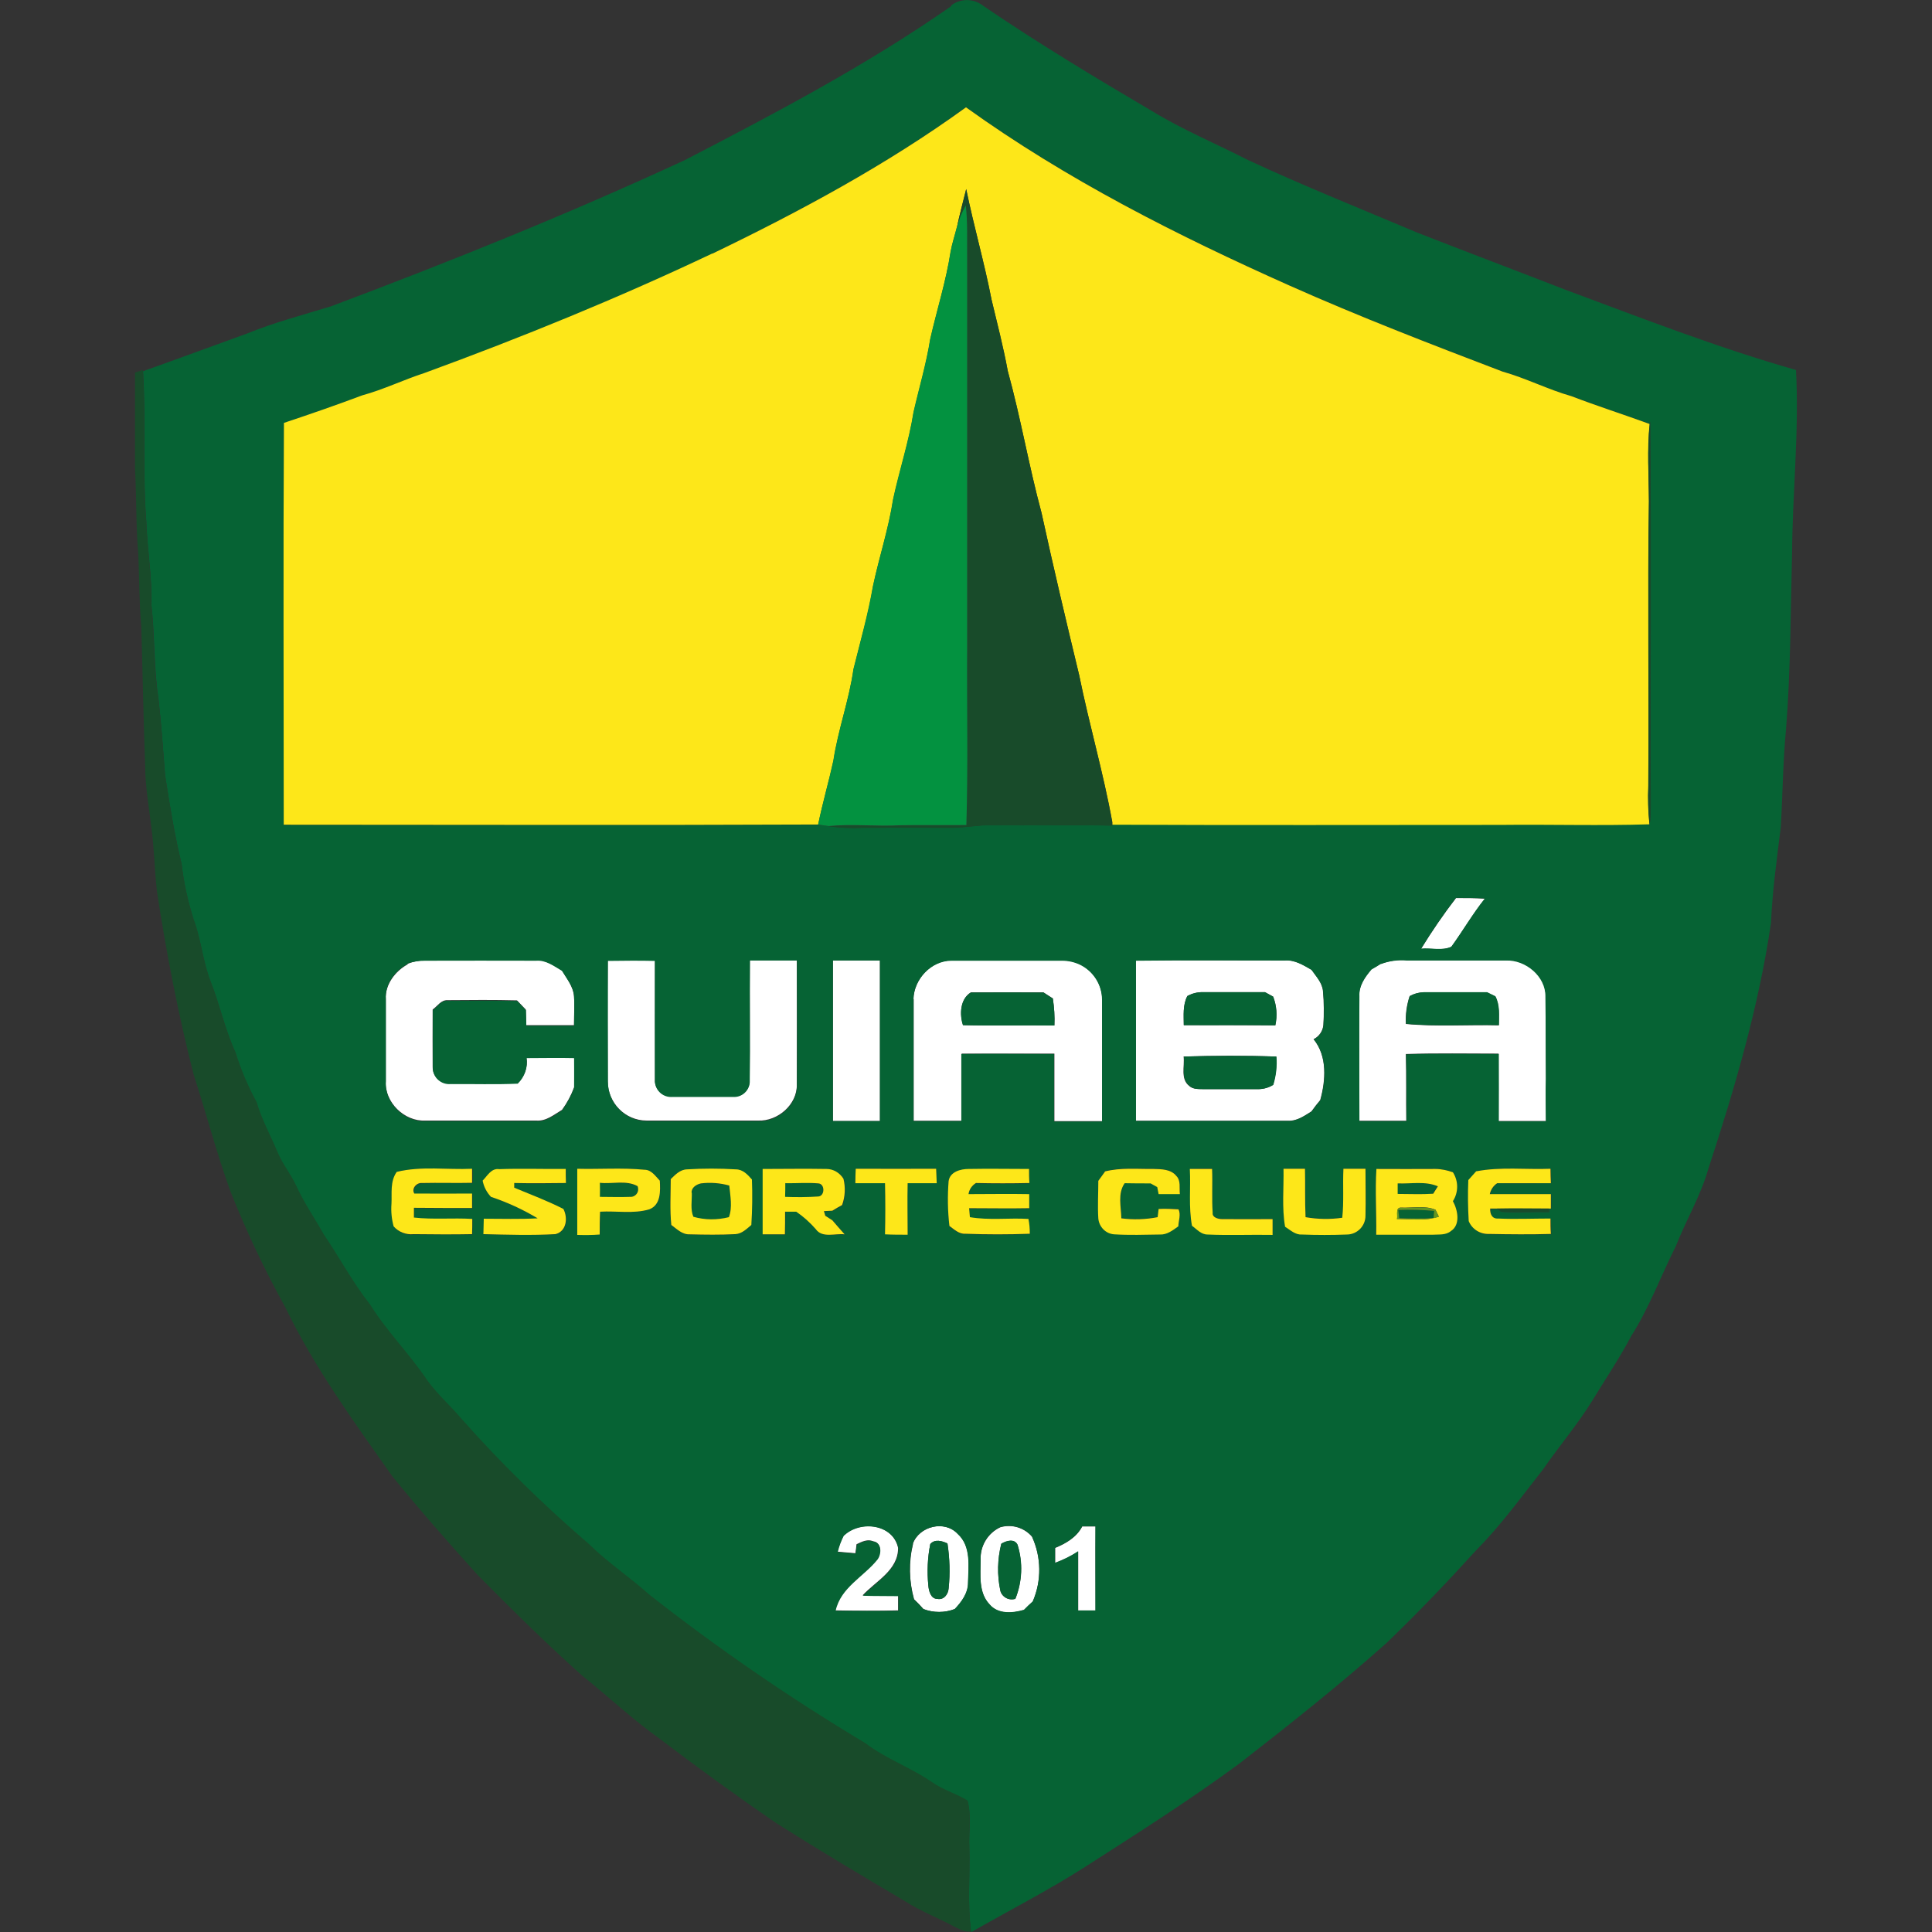 <?xml version="1.0" encoding="utf-8"?>
<svg xmlns="http://www.w3.org/2000/svg" height="99" viewBox="0 0 99 99" width="99">
  <rect x="0" y="0" width="99" height="99" fill="#333333" stroke="none"/>
  <defs>
    <style>.c{fill:#039240;}.c,.d,.e,.f,.g,.h,.i{stroke-width:0px;}.d{fill:#fde719;}.e{fill:#066334;}.f{fill:#649720;}.g{fill:#184b2a;}.h{opacity:0;}.h,.i{fill:#fff;}</style>
  </defs>
  <g id="a">
    <rect class="h" height="99" width="99"/>
  </g>
  <g id="b">
    <path class="i" d="M74.6,46.02c.5,0,1,0,1.49.03-.62.78-1.13,1.66-1.72,2.47-.48.22-1.05.05-1.55.1.55-.9,1.14-1.76,1.78-2.59Z"/>
    <path class="i" d="M31.15,49.21c.81,0,1.61-.01,2.41,0v6.21c.04.46.44.8.9.76h3.07c.44.05.83-.27.88-.71,0-.01,0-.03,0-.04.03-2.08,0-4.16.01-6.24h2.41c0,2.12.01,4.25,0,6.37.03,1.04-.98,1.9-1.98,1.86h-5.71c-1.11,0-2-.91-2-2.02,0-2.07-.02-4.14,0-6.21Z"/>
    <path class="i" d="M42.68,49.21h2.41v8.23h-2.41c0-2.75,0-5.49,0-8.23Z"/>
    <path class="i" d="M20.88,49.39c.29-.12.59-.18.9-.19h5.68c.5-.04.91.28,1.33.52.24.41.58.82.62,1.32s0,.99,0,1.49h-2.45c0-.27-.01-.53-.02-.8-.15-.16-.3-.31-.45-.47-1.18-.03-2.37-.02-3.55-.01-.34-.02-.53.31-.77.48,0,.98-.01,1.97,0,2.95,0,.46.37.84.84.84.03,0,.05,0,.08,0,1.15,0,2.3.03,3.44-.02.36-.34.53-.83.45-1.31h2.44c.01.51,0,1.01,0,1.52-.15.41-.36.8-.62,1.16-.41.24-.81.59-1.32.55h-5.69c-1.07.05-2.09-.94-2.02-2.02v-4.22c-.04-.72.48-1.42,1.13-1.77Z"/>
    <path class="i" d="M46.81,51.2c.02-1.03.91-1.99,1.96-1.99h5.67c.31,0,.62.07.9.2.69.34,1.13,1.04,1.14,1.8v6.24h-2.45v-3.46h-4.75v3.44h-2.46c0-2.08,0-4.16,0-6.24ZM49.34,52.53c1.56.04,3.13,0,4.69.01.02-.46-.01-.92-.08-1.38-.16-.1-.32-.21-.48-.31-1.24,0-2.48-.01-3.72,0-.56.34-.58,1.15-.4,1.67Z"/>
    <path class="i" d="M58.21,49.22c2.54-.04,5.08,0,7.62-.01.51-.04.95.24,1.37.48.24.34.55.66.59,1.09.05.58.06,1.17.02,1.75-.03.31-.22.58-.5.72.71.87.62,2.11.34,3.12-.16.19-.31.38-.45.58-.38.24-.76.51-1.23.48h-7.77c.01-2.75,0-5.48,0-8.22ZM60.84,51.04c-.24.46-.18.99-.18,1.49,1.56,0,3.13,0,4.69.01.11-.49.07-1-.11-1.47l-.42-.23h-3.21c-.27,0-.53.07-.77.2h0ZM60.65,54.14c.06.5-.17,1.14.28,1.5.21.2.52.16.79.17h2.77c.26,0,.52-.08.74-.22.15-.47.2-.96.16-1.45-1.58-.06-3.17-.05-4.76,0h0Z"/>
    <path class="i" d="M70.76,49.39c.43-.16.89-.23,1.34-.19h5.09c1-.04,2.04.81,2.02,1.85,0,1.41,0,2.81.02,4.22-.03.72,0,1.45,0,2.17h-2.44v-3.45c-1.58,0-3.17-.03-4.75.02.03,1.14,0,2.28.02,3.42h-2.41v-6.4c-.02-.54.3-.98.62-1.37.17-.08.33-.18.49-.28ZM72.23,51.05c-.15.46-.22.94-.19,1.42,1.58.15,3.18.03,4.76.07,0-.5.06-1.02-.18-1.48l-.43-.21h-3.22c-.26,0-.52.07-.75.2h0Z"/>
    <path class="i" d="M43.25,78.67c.83-.78,2.51-.59,2.77.65,0,1.15-1.14,1.69-1.82,2.43.61.02,1.21,0,1.82.02v.75c-1.07.03-2.15.02-3.22,0,.27-1.21,1.45-1.74,2.15-2.63.2-.28.23-.85-.2-.91-.3-.13-.59.02-.86.15-.01.12-.04.34-.06.46l-.92-.08c.08-.3.19-.58.33-.85Z"/>
    <path class="i" d="M46.78,79.1c.33-.9,1.63-1.22,2.3-.5.7.63.55,1.66.53,2.5,0,.54-.33.98-.68,1.35-.52.2-1.1.2-1.61,0-.15-.17-.31-.34-.48-.5-.26-.93-.28-1.91-.05-2.85ZM47.67,79.12c-.14.7-.17,1.41-.1,2.12.02.27.12.69.46.69.33.07.56-.24.58-.54.08-.77.05-1.54-.06-2.3-.28-.13-.65-.24-.88.03h0Z"/>
    <path class="i" d="M50.25,79.93c-.03-.71.37-1.37,1.01-1.67.59-.17,1.22.02,1.62.48.48,1.05.5,2.26.04,3.33-.15.14-.3.28-.45.43-.58.17-1.33.24-1.76-.28-.58-.61-.47-1.52-.46-2.29ZM51.31,79.1c-.2.79-.22,1.61-.05,2.41.08.32.41.51.73.43.02,0,.03,0,.04-.01.35-.88.39-1.86.11-2.77-.16-.33-.59-.2-.83-.05Z"/>
    <path class="i" d="M55.45,78.22h.69c-.02,1.45,0,2.88,0,4.31h-.89v-3.03c-.37.24-.76.44-1.18.59v-.77c.55-.23,1.09-.54,1.38-1.09Z"/>
    <path class="e" d="M48.75.27c.49-.37,1.17-.35,1.65.04,2.8,1.91,5.71,3.66,8.63,5.38,1.57.96,3.28,1.67,4.92,2.51,2.84,1.32,5.76,2.49,8.65,3.71,2.55,1,5.1,1.96,7.65,2.95,3.9,1.45,7.78,2.96,11.78,4.1.17,3.13-.18,6.24-.2,9.37-.08,3.01-.07,6.03-.31,9.03-.16,1.67-.17,3.35-.27,5.03-.2,1.63-.43,3.26-.5,4.9-.63,4.3-1.86,8.48-3.21,12.6-.39,1.38-1.14,2.62-1.66,3.95-.77,1.53-1.36,3.15-2.28,4.6-.61,1.15-1.34,2.24-2.02,3.35-.75,1.22-1.69,2.31-2.5,3.49-1.11,1.41-2.17,2.88-3.44,4.16-1.48,1.63-2.99,3.21-4.58,4.74-2.43,2.17-4.97,4.18-7.54,6.18-2.54,1.87-5.2,3.56-7.85,5.26-1.91,1.23-3.94,2.26-5.91,3.39-.19-1.43-.05-2.89-.09-4.32-.04-.79.12-1.61-.09-2.38-.59-.37-1.28-.56-1.85-.96-1.08-.74-2.34-1.18-3.39-1.98-3.85-2.3-7.55-4.84-11.07-7.61-1-.9-2.13-1.64-3.09-2.59-2.33-1.99-4.52-4.14-6.55-6.44-.56-.66-1.21-1.23-1.72-1.93-.91-1.36-2.08-2.52-2.95-3.91-.89-1.13-1.57-2.41-2.37-3.59-.48-.84-1.02-1.63-1.42-2.51-.27-.58-.68-1.09-.94-1.69-.36-.86-.82-1.69-1.08-2.58-.44-.82-.81-1.68-1.08-2.56-.54-1.18-.8-2.46-1.28-3.65-.39-1.01-.48-2.11-.85-3.12-.3-.94-.52-1.91-.63-2.89-.36-1.51-.62-3.05-.85-4.58-.1-1.31-.19-2.62-.34-3.92-.24-1.59-.18-3.21-.36-4.8.04-1.42-.21-2.82-.26-4.24-.2-2.57-.01-5.17-.17-7.74,1.78-.63,3.56-1.29,5.33-1.93,1.4-.57,2.85-.95,4.29-1.39,6.13-2.3,12.21-4.75,18.15-7.5,4.67-2.42,9.34-4.88,13.65-7.89ZM36.5,13c-4.82,2.28-9.74,4.29-14.74,6.12-1.08.35-2.11.85-3.2,1.15-1.33.5-2.67.96-4.01,1.41-.04,6.86-.01,13.72-.01,20.59,9.13,0,18.26.02,27.39-.01.18.03.36.06.55.08.58.08,1.17.1,1.76.07h4.52c.69,0,1.37-.14,2.06-.13,2.06.03,4.11-.02,6.17.02v-.18.13c6.65.03,13.29,0,19.92.01,2.54-.02,5.07.04,7.61-.03v.11c.06-.35.07-.7.07-1.06-.03-6.56.04-13.13-.03-19.69l-.02.13c-1.34-.48-2.69-.92-4.02-1.43-1.21-.33-2.33-.92-3.53-1.26-3.67-1.4-7.33-2.81-10.92-4.41-5.76-2.57-11.44-5.44-16.57-9.13-4.05,2.94-8.48,5.32-12.99,7.5ZM74.6,46.02c-.64.83-1.23,1.7-1.78,2.59.51-.05,1.08.12,1.55-.1.59-.81,1.09-1.69,1.72-2.47-.5-.03-.99-.03-1.49-.03ZM31.15,49.21c-.01,2.07,0,4.14,0,6.22,0,1.11.89,2.01,2,2.02h5.71c1,.04,2.01-.83,1.98-1.86.02-2.12,0-4.25,0-6.37h-2.41c-.02,2.08.01,4.16-.01,6.24-.03.44-.41.78-.85.75-.01,0-.03,0-.04,0h-3.07c-.46.04-.86-.3-.9-.76-.01-2.07,0-4.14,0-6.21-.8-.02-1.61-.01-2.41,0ZM42.68,49.21v8.24h2.41v-8.23c-.8,0-1.61,0-2.41,0h0ZM20.88,49.4c-.65.35-1.17,1.05-1.11,1.81v4.22c-.07,1.08.95,2.07,2.02,2.02h5.69c.51.04.91-.3,1.32-.55.26-.36.47-.75.62-1.16v-1.52c-.81-.02-1.62,0-2.44,0,.07.48-.1.97-.45,1.31-1.14.05-2.29.01-3.44.02-.46.04-.87-.3-.91-.76,0-.03,0-.05,0-.08v-2.95c.24-.18.43-.52.77-.48,1.18,0,2.37-.02,3.55.01.15.15.3.31.45.47,0,.27.02.53.02.8h2.45c0-.5.02-.99,0-1.49s-.37-.9-.62-1.32c-.41-.24-.82-.56-1.33-.52-1.89-.01-3.79,0-5.68,0-.31,0-.62.04-.92.15h0ZM46.81,51.2v6.25h2.45v-3.44c1.59-.02,3.17,0,4.75,0v3.46h2.46v-6.24c0-.77-.45-1.47-1.14-1.8-.28-.13-.59-.2-.9-.2h-5.67c-1.05,0-1.93.95-1.96,1.98h0ZM58.21,49.22v8.22c2.59,0,5.18,0,7.77,0,.46.03.85-.25,1.23-.48.14-.2.29-.39.45-.58.28-1.01.37-2.25-.34-3.12.28-.14.47-.41.5-.72.04-.58.04-1.17-.02-1.75-.04-.43-.36-.75-.59-1.09-.42-.24-.86-.52-1.37-.48-2.55,0-5.09-.02-7.63.01h0ZM70.76,49.39c-.16.1-.32.2-.48.29-.33.39-.65.83-.62,1.37-.02,2.13,0,4.26,0,6.4h2.41c0-1.14.01-2.28-.02-3.42,1.58-.06,3.17-.02,4.75-.02.01,1.15,0,2.3,0,3.45h2.41c0-.72-.02-1.45,0-2.17-.01-1.41,0-2.81-.02-4.22.02-1.04-1.02-1.89-2.02-1.85h-5.08c-.45-.04-.91.02-1.33.18ZM20.33,60.05c-.34.48-.24,1.1-.25,1.66-.02.39.01.77.11,1.15.25.29.63.45,1.02.4h3c0-.26,0-.52.01-.78-1-.06-2,.04-2.99-.07v-.5c.99.02,1.98,0,2.98.01v-.74c-.99-.01-1.98,0-2.96,0-.15-.27.13-.57.4-.54.86-.03,1.71,0,2.57-.01v-.72c-1.31.04-2.63-.17-3.89.14h0ZM24.74,60.5c.06.32.21.61.43.84.83.28,1.63.64,2.39,1.1-.92.05-1.84.02-2.76.02l-.02.79c1.23.02,2.46.06,3.69,0,.58-.14.66-.83.41-1.29-.81-.42-1.67-.74-2.52-1.09v-.24c.88.03,1.76.02,2.65,0,0-.24,0-.48-.01-.72-1.14,0-2.28-.02-3.41.01-.41-.06-.6.35-.85.59h0ZM29.59,63.26h1.15c0-.39,0-.78.02-1.17.83-.04,1.71.13,2.52-.12.6-.24.57-.94.54-1.47-.22-.24-.43-.55-.79-.56-1.14-.11-2.29-.02-3.44-.05-.02,1.12,0,2.24,0,3.36h0ZM34.36,60.43c0,.79-.04,1.57.03,2.35.29.2.57.5.95.48.77.02,1.55.03,2.33-.01.34-.01.58-.26.82-.47.05-.78.06-1.55.03-2.33-.22-.24-.46-.52-.83-.52-.83-.05-1.66-.05-2.49,0-.36,0-.62.27-.85.5ZM39.1,59.9v3.36h1.14c0-.39,0-.79.01-1.18h.57c.37.27.7.57,1,.91.33.48.99.22,1.48.27-.21-.24-.42-.48-.63-.72l-.36-.23-.07-.24.43-.02c.17-.1.34-.2.5-.29.16-.43.18-.9.07-1.35-.19-.3-.51-.49-.87-.5-1.1-.03-2.19-.02-3.28,0h.01ZM43.84,60.62h1.51c.02.87.02,1.75,0,2.62.39.02.78.02,1.16.02,0-.88-.02-1.76,0-2.64h1.49l-.03-.74c-1.37,0-2.75.01-4.12,0-.02.24-.03.49-.03.74h.01ZM48.62,60.52c-.06.77-.05,1.55.03,2.32.24.17.48.42.82.4,1.1.04,2.2.03,3.3,0,0-.26-.02-.51-.07-.76-1-.07-2.01.08-3-.09l-.04-.46h3.08v-.72c-1.04-.03-2.08,0-3.11,0,.04-.24.18-.45.38-.57.91.02,1.83.02,2.74,0,0-.24-.01-.48-.02-.72-1.03,0-2.07-.02-3.1,0-.41,0-.96.14-1.03.62h.01ZM56.62,60.02l-.33.48c-.02.64-.04,1.28,0,1.93.03.43.37.77.81.81.78.05,1.56.03,2.34.01.37.02.67-.22.95-.42,0-.29.15-.6.01-.87-.34-.03-.68-.04-1.02-.02l-.05.42c-.61.12-1.24.14-1.86.06-.01-.6-.2-1.27.17-1.8.44,0,.89,0,1.33.01l.34.19.07.36h1.09c-.04-.31.05-.68-.18-.93-.27-.34-.75-.35-1.16-.36-.86,0-1.71-.08-2.53.13h.01ZM60.98,59.9c.05.96-.07,1.93.1,2.89.24.17.46.46.8.45,1.11.05,2.22,0,3.33.02v-.81c-.86,0-1.73.02-2.59,0-.19,0-.51-.07-.48-.32-.05-.75,0-1.5-.03-2.25-.39,0-.77,0-1.14.02h.01ZM65.78,59.89c.01.99-.09,1.98.08,2.96.26.17.51.42.86.4.77.02,1.55.03,2.32,0,.52-.01.94-.44.94-.96.02-.8,0-1.6,0-2.41h-1.13c-.04.84.03,1.67-.06,2.51-.62.09-1.26.08-1.88-.03-.04-.83,0-1.65-.03-2.48h-1.1ZM70.53,63.26h2.89c.32-.02.67.03.93-.19.51-.33.35-1.08.1-1.53.29-.45.29-1.03,0-1.48-.29-.1-.59-.16-.9-.17h-3.02c-.07,1.12,0,2.25-.02,3.38h0ZM75.67,60.01l-.41.48c-.03.7-.03,1.4.02,2.1.18.42.6.69,1.05.66,1.05.01,2.1.02,3.16,0,0-.27-.01-.53-.02-.79-.9,0-1.8.03-2.69,0-.32.02-.41-.24-.4-.51h.35l.21.15c.81.04,1.62-.01,2.44.01v-.18h.11v-.74h-3.13c.05-.23.18-.43.38-.56.92.02,1.83,0,2.75,0,0-.24-.01-.48-.02-.74-1.28.05-2.56-.12-3.81.13h.01ZM43.25,78.67c-.14.27-.25.56-.32.86l.92.08c.01-.12.04-.34.06-.46.26-.13.56-.28.86-.15.43.07.4.64.2.91-.71.89-1.89,1.43-2.15,2.63,1.08,0,2.15.02,3.22,0v-.75c-.61-.01-1.21,0-1.82-.02.68-.74,1.82-1.29,1.82-2.43-.27-1.25-1.95-1.44-2.78-.66ZM46.78,79.1c-.23.94-.21,1.92.05,2.85.17.16.33.33.48.5.52.2,1.1.2,1.61,0,.35-.37.68-.81.68-1.35.02-.84.17-1.87-.53-2.5-.67-.72-1.97-.4-2.3.5h0ZM50.25,79.93c0,.77-.12,1.68.46,2.28.43.51,1.18.45,1.76.28.14-.15.29-.29.45-.43.46-1.06.45-2.27-.04-3.33-.4-.46-1.03-.65-1.62-.48-.65.3-1.05.97-1.01,1.68h0ZM55.45,78.22c-.29.55-.83.87-1.39,1.09v.77c.41-.15.81-.34,1.18-.59v3.03h.89v-4.31c-.23,0-.46,0-.68,0h0Z"/>
    <path class="e" d="M49.34,52.53c-.17-.52-.16-1.33.41-1.67,1.24-.01,2.48-.01,3.72,0,.15.1.31.21.48.31.07.46.1.92.08,1.38-1.57-.02-3.14.02-4.7-.02Z"/>
    <path class="e" d="M60.84,51.04c.23-.13.5-.2.77-.2h3.21l.42.23c.18.47.22.98.11,1.47-1.56-.02-3.13,0-4.69-.01,0-.48-.06-1.02.18-1.48Z"/>
    <path class="e" d="M72.23,51.05c.23-.13.48-.2.75-.21h3.22l.43.21c.24.46.18.98.18,1.48-1.59-.04-3.18.08-4.76-.07-.02-.48.04-.96.19-1.42Z"/>
    <path class="e" d="M60.65,54.14c1.58-.04,3.17-.05,4.76,0,.04.49-.02.98-.16,1.45-.22.14-.48.21-.74.22h-2.77c-.27-.01-.58.03-.79-.17-.45-.35-.23-1-.28-1.49Z"/>
    <path class="e" d="M30.73,61.34v-.72c.63.07,1.34-.15,1.93.17.09.19,0,.42-.19.51-.06.03-.13.04-.2.03-.51.04-1.03.01-1.55.01Z"/>
    <path class="e" d="M35.44,61.13c-.02-.27.24-.44.48-.48.48-.06.98-.02,1.45.11.06.53.17,1.12-.02,1.62-.6.15-1.22.14-1.82-.02-.18-.37-.08-.82-.1-1.22Z"/>
    <path class="e" d="M40.24,60.63c.56,0,1.13-.03,1.69.02.34.03.33.64,0,.67-.57.04-1.14.04-1.71.02.01-.24.01-.47.02-.71Z"/>
    <path class="e" d="M71.61,60.64c.68.03,1.41-.13,2.05.15l-.24.38c-.61.04-1.21,0-1.82.01,0-.13,0-.4,0-.54Z"/>
    <path class="e" d="M71.65,62c.61-.02,1.23,0,1.84.05,0,.09-.02.28-.03.37-.59.03-1.17.03-1.76,0-.01-.1-.04-.31-.05-.41Z"/>
    <path class="e" d="M47.67,79.12c.24-.27.61-.16.88-.03.12.76.14,1.54.06,2.3-.02.3-.24.61-.58.54-.34,0-.44-.42-.46-.69-.07-.71-.04-1.42.1-2.12Z"/>
    <path class="e" d="M51.31,79.1c.24-.15.67-.28.83.05.29.91.25,1.89-.11,2.77-.31.11-.65-.06-.76-.37,0-.01,0-.03-.01-.04-.17-.8-.15-1.62.05-2.41Z"/>
    <path class="d" d="M36.5,13c4.5-2.17,8.94-4.56,13-7.5,5.13,3.69,10.81,6.56,16.57,9.13,3.59,1.6,7.25,3.01,10.92,4.41,1.21.34,2.33.92,3.53,1.26,1.33.51,2.68.94,4.02,1.43-.14,1.31-.05,2.65-.04,3.96-.07,4.86,0,9.72-.03,14.58-.03.66,0,1.31.05,1.97-2.53.08-5.06,0-7.61.03-6.64,0-13.27.02-19.91-.01v-.13c-.46-2.53-1.19-5.01-1.7-7.53-.67-2.77-1.32-5.54-1.93-8.32-.65-2.41-1.07-4.87-1.73-7.27-.23-1.22-.54-2.43-.83-3.65-.37-1.9-.91-3.77-1.3-5.67-.17.66-.34,1.32-.48,1.98-.1.4-.24.8-.31,1.21-.24,1.53-.71,3.01-1.05,4.51-.2,1.26-.56,2.48-.85,3.72-.24,1.52-.72,2.98-1.05,4.48-.23,1.51-.72,2.96-1.03,4.44-.24,1.45-.65,2.84-1,4.26-.23,1.59-.79,3.1-1.03,4.69-.24,1.1-.56,2.17-.78,3.27-9.13.04-18.26.01-27.39.01,0-6.86-.03-13.73.01-20.59,1.35-.45,2.68-.91,4.01-1.41,1.1-.3,2.12-.8,3.2-1.15,5-1.83,9.93-3.84,14.74-6.12Z"/>
    <path class="d" d="M20.33,60.05c1.26-.31,2.58-.1,3.86-.16v.72c-.84.02-1.7-.01-2.56.01-.28-.03-.56.28-.4.54.99.01,1.98,0,2.96,0v.74c-.99,0-1.99,0-2.98-.01v.5c.99.11,1.99.01,2.99.07,0,.26,0,.52-.01.78-1,.02-2,.01-3,0-.38.04-.77-.11-1.02-.4-.1-.37-.14-.76-.11-1.15.03-.54-.08-1.15.27-1.64Z"/>
    <path class="d" d="M24.73,60.5c.24-.24.44-.65.85-.59,1.14-.04,2.28,0,3.41-.01,0,.24,0,.48.01.72-.88.01-1.76.02-2.65,0v.24c.84.35,1.7.67,2.52,1.09.24.46.16,1.15-.41,1.29-1.22.07-2.46.03-3.69,0l.02-.79c.92,0,1.84.03,2.76-.02-.75-.45-1.55-.82-2.39-1.1-.22-.23-.37-.52-.43-.84Z"/>
    <path class="d" d="M29.58,63.26v-3.37c1.15.03,2.3-.06,3.44.05.36,0,.56.32.79.56.03.53.06,1.24-.54,1.47-.81.24-1.69.07-2.52.12-.02.39-.02.78-.02,1.17-.38.03-.76.03-1.15.02ZM30.73,61.33c.52,0,1.03.02,1.55,0,.21.02.4-.14.42-.35,0-.07,0-.13-.03-.2-.58-.32-1.29-.1-1.93-.17.01.24,0,.48,0,.72h0Z"/>
    <path class="d" d="M34.36,60.43c.24-.23.48-.5.85-.51.83-.05,1.66-.05,2.49,0,.37,0,.61.27.83.52.03.78.02,1.55-.03,2.33-.24.2-.48.45-.82.47-.77.04-1.55.03-2.33.01-.39.02-.66-.27-.95-.48-.08-.77-.03-1.57-.03-2.34ZM35.45,61.13c.01.4-.08.85.08,1.22.59.17,1.22.17,1.82.02.19-.5.07-1.09.02-1.62-.47-.13-.96-.17-1.45-.11-.24.05-.5.22-.48.48h.01Z"/>
    <path class="d" d="M39.08,59.9c1.09,0,2.17-.02,3.27,0,.36,0,.68.2.87.5.11.44.09.91-.07,1.35-.17.09-.34.19-.5.29l-.43.02.07.24.36.23c.2.24.42.48.63.72-.48-.06-1.15.21-1.48-.27-.3-.34-.63-.64-1-.89h-.57c0,.38,0,.77-.01,1.16h-1.14c0-1.11,0-2.23,0-3.35ZM40.24,60.62c0,.24,0,.47-.01.71.57.02,1.14.02,1.71-.02.33-.03.34-.64,0-.67-.56-.05-1.13,0-1.69-.01h0Z"/>
    <path class="d" d="M43.83,60.63c0-.24.01-.5.02-.74,1.37.01,2.75,0,4.12,0l.03.74h-1.49c-.02.88,0,1.76,0,2.64-.39,0-.78,0-1.16-.02.02-.87.02-1.75,0-2.62-.51,0-1.01,0-1.51,0Z"/>
    <path class="d" d="M48.61,60.52c.07-.48.62-.62,1.02-.62,1.03-.02,2.07,0,3.1,0,0,.24,0,.48.02.72-.91.02-1.82.02-2.74,0-.21.13-.35.34-.38.57,1.04,0,2.08-.02,3.11,0v.72c-1.02.02-2.05,0-3.08,0l.04.46c.99.17,2,.03,3,.09.05.25.07.51.07.76-1.1.04-2.2.04-3.3,0-.33.02-.57-.22-.82-.4-.09-.77-.1-1.54-.04-2.31Z"/>
    <path class="d" d="M56.61,60.03c.82-.21,1.67-.12,2.51-.13.4.01.88.01,1.16.36.24.24.14.62.18.93h-1.09l-.07-.36-.34-.19c-.45,0-.89,0-1.33-.01-.37.53-.18,1.21-.17,1.8.62.08,1.25.06,1.86-.06l.05-.42c.34-.02.68,0,1.02.02.13.27,0,.58-.01.87-.28.2-.58.44-.95.42-.78.01-1.56.04-2.34-.01-.43-.03-.77-.38-.81-.81-.04-.64,0-1.28,0-1.93l.34-.47Z"/>
    <path class="d" d="M60.97,59.9h1.14c.03.75-.02,1.5.03,2.25-.03.24.29.32.48.32.86.01,1.73,0,2.59,0v.81c-1.11-.02-2.22.03-3.33-.02-.34,0-.55-.27-.8-.45-.18-.97-.06-1.94-.11-2.9Z"/>
    <path class="d" d="M65.77,59.89h1.1c.02.82-.01,1.65.03,2.48.62.11,1.26.12,1.88.03.09-.83.02-1.67.06-2.51h1.13c0,.8.02,1.6,0,2.41,0,.52-.42.95-.94.96-.77.03-1.55.03-2.32,0-.34.02-.59-.23-.86-.4-.17-.99-.06-1.99-.08-2.97Z"/>
    <path class="d" d="M70.52,63.27c.02-1.13-.06-2.26.01-3.37,1.01.01,2.01,0,3.02,0,.31,0,.61.07.9.17.29.45.29,1.03,0,1.48.25.45.4,1.21-.1,1.53-.26.22-.61.17-.93.19h-2.9ZM71.62,60.64v.54c.61,0,1.21.03,1.82-.01l.24-.38c-.65-.28-1.37-.12-2.06-.15h0ZM71.58,62.46c.72,0,1.45.12,2.15-.12l-.17-.35c-.54-.23-1.17-.09-1.74-.11-.33-.04-.19.39-.23.57h0Z"/>
    <path class="d" d="M75.65,60.02c1.25-.24,2.53-.08,3.8-.13,0,.24.01.48.02.74h-2.75c-.2.13-.33.33-.38.56h3.13v.74h-3.11c-.01.27.09.53.4.51.9.04,1.8,0,2.69,0,0,.26,0,.53.02.79-1.05.03-2.1.02-3.16,0-.46.02-.88-.24-1.05-.66-.04-.7-.05-1.4-.02-2.1l.41-.46Z"/>
    <path class="g" d="M49.03,11.67c.14-.67.32-1.32.48-1.98.39,1.9.93,3.76,1.3,5.67.29,1.21.61,2.42.83,3.65.67,2.41,1.08,4.87,1.73,7.27.6,2.78,1.26,5.54,1.93,8.32.51,2.52,1.24,5,1.69,7.53v.18c-2.06-.05-4.11,0-6.17-.02-.69-.02-1.37.14-2.06.13-1.51-.01-3.02,0-4.52,0-.59.03-1.18,0-1.76-.07,1.22-.12,2.44.03,3.66-.04,1.13-.03,2.26,0,3.39-.01.08-3,0-6,.04-9.01V13.15c-.01-.87.02-1.75-.07-2.61-.21.36-.37.74-.47,1.14Z"/>
    <path class="g" d="M6.92,19.09l.4-.13c.16,2.57-.03,5.17.17,7.74.05,1.42.3,2.82.26,4.24.18,1.6.1,3.21.36,4.8.15,1.3.24,2.62.34,3.92.24,1.54.48,3.08.85,4.58.12.98.33,1.95.63,2.89.38,1.01.46,2.11.85,3.12.48,1.21.74,2.48,1.28,3.65.28.89.64,1.75,1.09,2.57.26.9.72,1.72,1.08,2.58.24.59.67,1.1.94,1.69.4.88.95,1.67,1.42,2.51.81,1.19,1.48,2.46,2.37,3.59.87,1.39,2.04,2.55,2.95,3.91.51.7,1.16,1.27,1.72,1.93,2.03,2.29,4.22,4.44,6.55,6.44.96.95,2.09,1.69,3.09,2.59,3.53,2.77,7.23,5.31,11.07,7.61,1.05.8,2.31,1.24,3.39,1.98.57.41,1.26.6,1.85.96.21.77.05,1.59.09,2.38.04,1.45-.1,2.89.09,4.32-.32.08-.6-.12-.87-.24-.83-.45-1.71-.78-2.5-1.29-2.22-1.31-4.43-2.63-6.6-4-2.04-1.4-4.04-2.85-6.01-4.35-1.38-.98-2.61-2.15-3.94-3.21-1.85-1.65-3.62-3.4-5.36-5.16-1.5-1.66-2.98-3.34-4.39-5.08-1.96-2.78-3.97-5.54-5.46-8.62-1.06-1.92-2-3.9-2.81-5.93-.72-1.98-1.25-4.02-1.9-6.03-.79-3.09-1.4-6.23-1.88-9.39-.12-1.1-.14-2.22-.29-3.31-.12-1.03-.31-2.06-.31-3.1-.09-2.38-.13-4.76-.2-7.15-.11-1.21-.1-2.43-.15-3.65-.13-1.48-.09-2.96-.17-4.43v-4.94Z"/>
    <path class="g" d="M84.53,21.72l.02-.13c.07,6.56,0,13.13.03,19.69,0,.35-.01.71-.06,1.06v-.11c-.07-.65-.09-1.31-.06-1.97.04-4.86-.04-9.72.03-14.58,0-1.32-.1-2.65.04-3.96Z"/>
    <path class="g" d="M76.71,61.93c.88-.02,1.76,0,2.65,0v.17c-.81-.02-1.62.02-2.44-.01l-.21-.16Z"/>
    <path class="c" d="M49.03,11.67c.1-.4.25-.78.46-1.14.1.87.06,1.74.07,2.61v20.13c-.02,3,.05,6-.04,9.01-1.13.01-2.26-.01-3.39.01-1.22.07-2.44-.08-3.66.04-.18-.02-.37-.05-.55-.08.23-1.1.54-2.17.78-3.27.24-1.59.81-3.1,1.03-4.69.35-1.41.75-2.82,1-4.26.32-1.49.8-2.94,1.03-4.44.32-1.5.81-2.96,1.05-4.48.28-1.24.65-2.46.85-3.72.34-1.51.82-2.98,1.05-4.51.08-.41.21-.81.31-1.21Z"/>
    <path class="f" d="M71.58,62.46c.05-.19-.1-.61.24-.57.57.02,1.21-.12,1.74.11l.17.35c-.7.23-1.44.11-2.15.12ZM71.65,62c.01.1.04.31.05.42.59.02,1.17.03,1.76,0,0-.09.02-.27.03-.37-.61-.06-1.23-.07-1.84-.05Z"/>
  </g>
</svg>